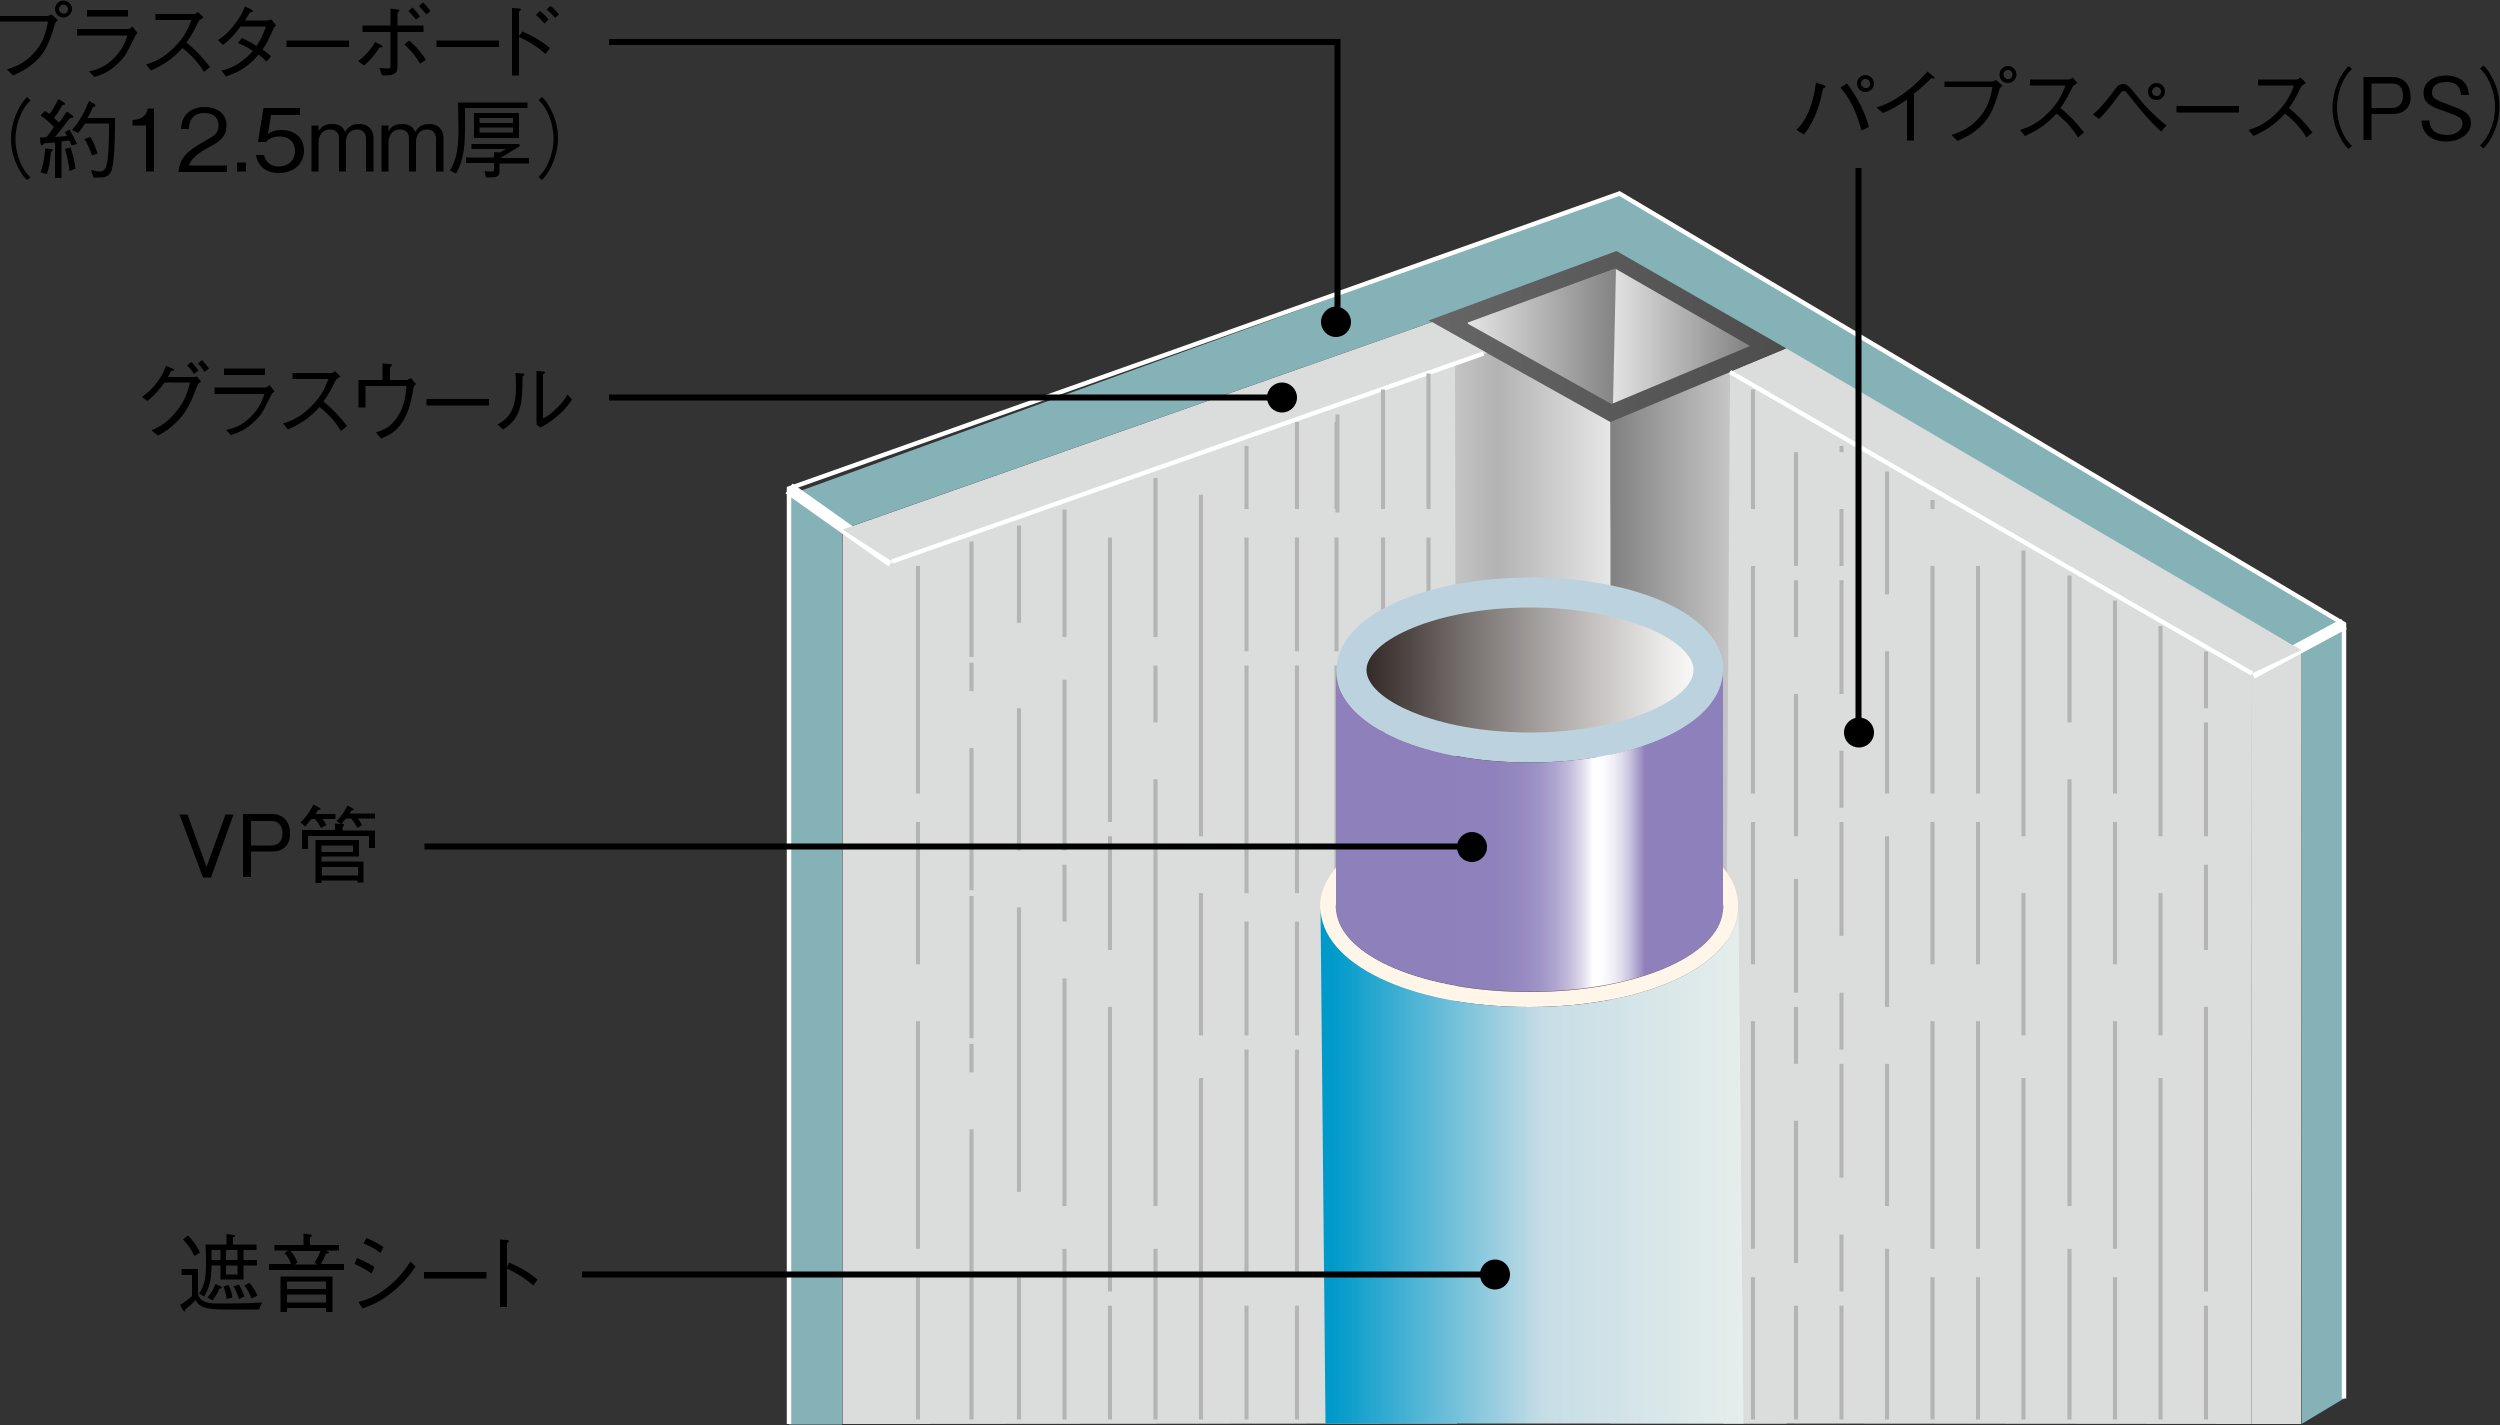 <svg version="1.1" id="レイヤー_1" xmlns="http://www.w3.org/2000/svg" x="0" y="0" viewBox="0 0 500 285" style="enable-background:new 0 0 500 285" xml:space="preserve"><rect x="0" y="0" width="500" height="285" fill="#333333" stroke="none"/><style>.st1{fill:none;stroke:#fff;stroke-width:.887}.st3{fill:#dbdcdc}.st4{fill:none;stroke:#000;stroke-width:1.203}.st13{fill:none;stroke-dasharray:68.288,8.536,28.453,11.381}.st13,.st14,.st24{stroke:#b4b4b5;stroke-width:.823}.st14{fill:none;stroke-dasharray:28.453,5.69,45.525,11.381}.st24{stroke-dasharray:22.762,5.69,45.525,2.845}.st24,.st29{fill:none}</style><g id="XMLID_165_"><path id="XMLID_170_" d="M468.8 124.8 323.9 38.7 157.8 99v185.9h10.6v-179c13.1-4.6 146.9-51.7 155.5-54.7 8 4.6 126.5 73.1 136.4 78.8v154.8l8.5-5.1V124.8z" style="fill:#84b2b7"/><path id="XMLID_169_" class="st1" d="M468.8 279.7V124.8L323.9 38.7l-166.1 59v187.1"/><path id="XMLID_168_" style="fill:#b3d0d2;stroke:#717071;stroke-width:2.417" d="M323.2 264.5V62.9"/><path id="XMLID_167_" class="st3" d="m178.4 112.3-9.9-6.4v178.9h9.9z"/><path id="XMLID_166_" class="st3" d="m450.4 134.7 9.9-4.7-.1 154.8h-9.9z"/></g><path d="M0 4.4V3.2h9.5c.1 0 .4-.1.8-.3L11.6 4c-.4.4-.5.5-.6.7-1.3 4.7-2.4 6.4-4.6 8.2-1.1.9-1.9 1.3-3.8 2.2l-1.2-1.2c1.4-.5 3.3-1.1 5.1-3 2.2-2.2 2.7-4.5 3.1-6.6H0zm11-2.6c0-.9.8-1.7 1.7-1.7s1.7.8 1.7 1.7c0 .9-.8 1.7-1.7 1.7-.9 0-1.7-.7-1.7-1.7zm2.6 0c0-.5-.4-.9-.9-.9s-.9.4-.9.9.4.9.9.9c.5.1.9-.3.9-.9zM15.4 7.1V5.8h10.2c.2 0 .6-.2.9-.5l1 1.3c-.3.4-.4.4-.5.7-1.6 3.2-1.8 3.6-2.3 4.2-2.2 2.6-3.9 3.3-5.8 3.9l-1.1-1.1c1.6-.4 3.2-.8 5.1-2.8 1.7-1.7 2.2-3.3 2.6-4.4H15.4zm10.2-3.8h-8.2V2h8.2v1.3zM40.7 3.5c-.8.5-.8.5-1 .8-1 2.1-1.5 2.9-2.4 4.2 1.6 1.3 3.2 2.9 4.7 4.9l-1.2 1c-.5-.8-1-1.6-2.2-2.9-1-1-1.6-1.5-2.1-1.9-2.2 2.4-3.9 3.4-6.3 4.5l-1-1.2c1.5-.5 3.3-1.1 5.5-3.3 2.3-2.2 3-4.1 3.6-5.6h-7.2V2.8h7.7c.3 0 .6-.2.8-.4l1.1 1.1zM55.2 5.1l-.4.4c-1.3 2.9-1.5 3.3-2.3 4.4.6.4 1.2.8 1.7 1.4l-.9 1c-.7-.7-1.1-1-1.6-1.4-.6.7-1.4 1.7-2.8 2.6-1.5 1.1-2.7 1.4-3.7 1.8l-.9-1.2c.9-.2 2-.5 3.4-1.4 1.4-.9 2.2-1.8 2.9-2.5-.9-.6-1.6-1-3-1.6l.8-1c1.6.8 2.5 1.3 2.9 1.6 1.2-1.8 1.6-3.1 1.9-3.9h-5.1c-1.6 2.2-2.7 3.1-3.5 3.7l-1-1c1.1-.7 2.1-1.5 3.6-3.5 1.2-1.6 1.5-2.6 1.8-3.2l1.3.6c.2.1.3.2.3.3 0 .2-.4.3-.6.3-.3.5-.4.6-1 1.6h4.2c.3 0 .8-.1 1.1-.2l.9 1.2zM57.3 9.4V8.1h12.5v1.3H57.3zM71.6 12.2c.6-.4 1.1-.8 2.1-1.9.9-1.1 1.1-1.5 1.3-1.9l1.2.6c.2.1.3.2.3.3 0 .2-.3.2-.6.2-.5.8-1.7 2.5-3.1 3.6l-1.2-.9zm6.5-5.8h-5.6V5.1h5.6V1.7l1.4.2c.3 0 .4.1.4.2s-.1.2-.4.4v2.6h5.2v1.3h-5.2v6.5c0 1.1 0 1.8-1.3 2.1-.4.1-1.3.1-1.8.1l-.5-1.5c.3 0 1.1.1 1.6.1s.6-.1.6-.7V6.4zm3.7 1.7c1.6 1.3 2.7 2.8 3.4 3.9l-1.2.7c-1.1-1.9-2.4-3.1-3.1-3.8l.9-.8zm1.4-4.2c-.2-.2-1-1.2-1.5-1.7l.8-.7c.5.5 1.1 1.2 1.5 1.8l-.8.6zm2.1-1c-.2-.2-1-1.2-1.5-1.7l.8-.7c.5.4 1.1 1.2 1.5 1.7l-.8.7zM87.3 9.4V8.1h12.5v1.3H87.3zM104.5 6.3c2.9 1.3 4.1 2.2 5.5 3.3l-.9 1.2c-1.9-1.7-3.7-2.7-5.3-3.4v7.7h-1.4V1.6l1.4.1c.1 0 .4 0 .4.2 0 .1-.3.3-.4.4v4.9l.7-.9zm4.4-1.6c-.5-.6-1.2-1.3-1.7-1.7l.8-.8c.7.5 1.4 1.3 1.7 1.7l-.8.8zm2.1-1.1c-.4-.6-1.2-1.3-1.7-1.7l.8-.7c.6.4 1.3 1.2 1.7 1.7l-.8.7zM6.1 20.1c-.7.7-1.1 1.2-1.6 2.1-.9 1.7-1.4 3.7-1.4 5.6 0 1.9.5 3.9 1.4 5.6.5.9.9 1.4 1.6 2.1l-.7.5c-.7-.7-1.1-1.2-1.6-2.2-1.1-1.9-1.6-4-1.6-6.1s.6-4.2 1.6-6.1c.5-.9.9-1.4 1.6-2.2l.7.7zM14.3 29.1c-.2-.4-.2-.6-.4-1-.2 0-1.1.1-1.6.2v7.3H11v-7.1c-.3 0-1.4.1-2.3.2 0 .1-.1.4-.3.4-.1 0-.2-.1-.3-.4L8 27.5c.3 0 1.1 0 1.3-.1.2-.2.3-.3.8-1 .1-.2.5-.7.7-1-.8-.8-1.7-1.7-2.7-2.3l.9-.9c.4.2.8.5.9.6.4-.5.9-1.3 1.8-3l1.1.7c.1.1.2.2.2.3 0 .2-.4.2-.5.2-.6 1-1 1.7-1.7 2.6.2.1.8.8 1 .9.6-.7 1.1-1.6 1.6-2.2l1 .7c.1.1.3.3.3.4 0 .2-.2.2-.7.2-2 2.6-2.5 3.2-3 3.8.9-.1 1.7-.1 2.4-.2-.2-.4-.3-.5-.4-.8l.9-.5c.7 1.2 1.1 2 1.5 2.9l-1.1.3zm-4.1 1.2c-.2 2.1-.4 3.3-.8 4.5l-1.3-.3c.5-1.3.9-3.4.9-4.8l1.2.1c.1 0 .3 0 .3.2.1.2-.1.3-.3.3zm3.7 3.9c-.2-1.8-.6-3.3-.9-4.4l1.1-.3c.4 1.2.8 2.5 1 4.2l-1.2.5zm8.5-.4c-.4 1.6-1.6 1.7-2.4 1.7h-1.3l-.5-1.5c1 .2 1.3.3 1.7.3 1.2 0 1.4-1 1.6-2.2.3-2.3.3-4.8.3-7.4H17c-.6.9-.9 1.4-1.4 1.9l-1.2-.6c1.6-1.8 2.5-3.6 3.4-5.8l1.1.6c.1.1.2.2.2.3 0 .2-.4.3-.5.3-.3.7-.7 1.5-1.1 2.2H23c0 2.5 0 7.9-.6 10.2zm-4-2.7c-.4-1.3-.9-2.2-1.5-3.3l1.2-.4c.8 1.4 1.1 2.3 1.4 3.3l-1.1.4zM29.2 34.3v-9.2h-2.7V24c1.1-.1 2.5-.2 3.1-2.3h1.2v12.6h-1.6zM35.7 34.3c.3-3 2.1-4.3 5.3-6.1 1.9-1.1 2.7-1.5 2.7-3.1 0-2-1.6-2.5-2.8-2.5-3 0-3.1 2.5-3.1 3.2h-1.6c.1-.7.1-1.9 1.1-3 1.2-1.3 3-1.4 3.6-1.4 1.8 0 4.4.8 4.4 3.7 0 2.2-1.3 3.2-3.6 4.4-3.2 1.7-3.6 2.8-3.9 3.6h7.6v1.3h-9.7zM47.4 34.3v-1.8h1.8v1.8h-1.8zM55.8 34.6c-2.7 0-4.2-1.4-4.6-3.6h1.6c.3 1.5 1.5 2.3 2.9 2.3 1.8 0 3.3-1.1 3.3-3.1 0-.6-.2-2.9-3.1-2.9-.8 0-2 .2-2.7 1.1h-1.6l1.1-6.8H60V23h-5.8l-.6 3.8c.4-.3 1.2-.8 2.7-.8 2.6 0 4.5 1.5 4.5 4.2-.1 2.9-2.4 4.4-5 4.4zM73.2 34.3v-6.5c0-.7-.3-1.9-1.7-1.9-2.3 0-2.3 2.2-2.3 2.4v6h-1.4v-6.6c0-1.5-1.1-1.8-1.8-1.8-2.2 0-2.3 2.3-2.3 2.5v5.9h-1.4v-9.2h1.4v1.2c.4-.8 1.1-1.5 2.7-1.5 1.9 0 2.4 1 2.6 1.6.5-.7 1.1-1.6 2.8-1.6 2.2 0 2.9 1.5 2.9 2.8v6.7h-1.5zM87.2 34.3v-6.5c0-.7-.3-1.9-1.7-1.9-2.3 0-2.3 2.2-2.3 2.4v6h-1.4v-6.6c0-1.5-1.1-1.8-1.8-1.8-2.2 0-2.3 2.3-2.3 2.5v5.9h-1.4v-9.2h1.4v1.2c.4-.8 1.1-1.5 2.7-1.5 1.9 0 2.4 1 2.6 1.6.5-.7 1.1-1.6 2.8-1.6 2.2 0 2.9 1.5 2.9 2.8v6.7h-1.5zM93 21.6v3.3c0 3.8-.1 6.9-1.8 9.8l-1.2-.6c1.4-2.4 1.7-4.7 1.7-8.4 0-1.7-.1-4.6-.1-5.2h13.9v1.1H93zm6.9 10.9v1.8c0 1.1-.6 1.2-2.7 1.2l-.3-1.3c.4.1 1 .1 1.4.1.4 0 .5-.1.5-.4v-1.3h-5.6v-1.1h5.6v-1.1l1.1.1c.6-.3.8-.4 1.3-.7h-6.9v-1h9.5l.2.4c-1.3.8-2.1 1.3-3.9 2.4h5.7v1.1h-5.9zm-5.1-4.9v-5h9v5h-9zm7.8-4h-6.7v1h6.7v-1zm0 1.9h-6.7v1h6.7v-1zM107.7 35.4c.7-.7 1.1-1.2 1.6-2.1.9-1.7 1.4-3.7 1.4-5.6 0-1.9-.5-3.9-1.4-5.6-.5-.9-.9-1.4-1.6-2.1l.7-.6c.7.7 1.1 1.2 1.6 2.2 1.1 1.9 1.6 4 1.6 6.1s-.6 4.2-1.6 6.1c-.5.9-.9 1.4-1.6 2.2l-.7-.6zM42.2 175.5h-1.6l-4.7-12.6h1.6l3.8 10.5 3.8-10.5h1.6l-4.5 12.6zM54.5 170.3h-4.3v5.1h-1.6v-12.6h5.8c2.1 0 3.6 1.4 3.6 3.8.1 2.2-1.2 3.7-3.5 3.7zm-.2-6.1h-4.1v4.9h4.1c1.6 0 2.2-1.2 2.2-2.4 0-1.6-.8-2.5-2.2-2.5zM67.1 162.8v1h-2.6c.3.4.5.7.8 1.2l-1.1.6c-.3-.6-.6-1.1-1.2-1.8h-.7c-.6.7-.9 1.1-1.3 1.5l-.9-.8c1-1 1.8-2 2.6-3.6l1.1.6c.2.1.3.2.3.3 0 .2-.3.2-.5.2-.2.3-.3.5-.5.8h4zm3.5-1.1c.1.1.2.1.2.2s-.2.2-.5.2c-.1.2-.3.4-.4.6H75v1h-3.4c.4.6.6.9.8 1.3l-.9.6c-.6-1.1-.9-1.5-1.3-1.9h-1c-.4.4-.6.7-.9 1.1.5 0 .5 0 .5.2s-.1.2-.3.4v.7H75v3.5h-1.2v-2.4H61.6v2.6h-1.2V166H67v-1.3l1.2.1-.9-.6c1.2-1.2 1.7-2.1 2.2-3.1l1.1.6zm-6.3 14.4v.5h-1.2V168h8.7v3.3h-7.5v1h8.4v4.2h-1.2v-.4h-7.2zm6.3-5.7v-1.3h-6.3v1.3h6.3zm1 3h-7.2v1.7h7.2v-1.7z"/><g id="XMLID_158_"><g id="XMLID_159_"><path id="XMLID_160_" d="M270.2 64.4c0 1.7-1.4 3-3 3-1.7 0-3-1.4-3-3 0-1.7 1.4-3.1 3-3.1 1.7.1 3 1.5 3 3.1z"/></g></g><path d="M38.7 75.4c.2 0 .3 0 .7-.1l.8 1c-.6.4-.7.7-.8 1-1.4 3.7-2.3 5.4-4.3 7.3-1.1 1.1-2 1.7-3.5 2.5l-1.3-1c1.5-.7 3.3-1.6 5.1-4 1.8-2.2 2.2-4.1 2.6-5.6h-5.1c-.8 1.1-1.5 2.1-3.4 3.7l-1.1-.8c.9-.7 2-1.5 3.2-3.2 1-1.4 1.3-2.3 1.6-3l1.3.5c.3.1.3.2.3.3 0 .1-.2.2-.6.2l-.6 1.2h5.1zm-.4-3c.4.4.9 1.1 1.4 1.7l-.9.7c-.2-.3-.7-1.1-1.4-1.7l.9-.7zm2.1-.4c.5.5 1.1 1.3 1.4 1.7l-.9.7c-.3-.5-.7-1.1-1.3-1.7l.8-.7zM42.9 78.8v-1.3H53c.2 0 .6-.2.9-.5l1 1.3c-.4.3-.5.4-.6.6-1.6 3.2-1.8 3.6-2.3 4.2-2.2 2.6-3.9 3.3-5.8 3.9l-1-1c1.6-.4 3.2-.8 5.1-2.8 1.7-1.7 2.2-3.3 2.6-4.4h-10zM53 75h-8.2v-1.3H53V75zM68.1 75.3c-.8.5-.8.5-1 .8-1 2.1-1.5 2.9-2.4 4.2 1.6 1.3 3.2 2.9 4.7 4.9l-1.2 1c-.5-.8-1-1.6-2.2-2.9-1-1-1.6-1.5-2.1-1.9-2.2 2.4-3.9 3.4-6.3 4.5l-1-1.2c1.5-.5 3.3-1.1 5.5-3.3 2.3-2.2 3-4.1 3.6-5.6h-7.2v-1.2h7.7c.3 0 .6-.2.8-.4l1.1 1.1zM76.5 72.7l1.4.1c.3 0 .5.1.5.2s-.1.1-.4.5V76h3.4c.1 0 .2-.1.8-.4l1 1.2c-.4.4-.4.5-.5.7-.3 1.8-.6 3.8-1.6 5.8-1.4 2.8-2.9 3.6-4.9 4.4l-1-1.2c1.4-.5 2.9-1 4.2-3 1.4-2 1.7-4 1.9-6.3h-8.2v4.3h-1.4V76h4.8v-3.3zM85.3 81.1v-1.3h12.5v1.3H85.3zM99.5 84.9c1.7-1 3.7-2.2 3.7-7.6 0-1.1-.1-2.1-.1-2.7l1.4.1c.1 0 .4 0 .4.2 0 .1 0 .1-.4.4 0 3.2-.1 4.2-.3 5.4-.7 3.2-2.1 4.2-3.6 5.2l-1.1-1zm7.8-10.7 1.4.1c.2 0 .3.1.3.2s-.1.1-.4.4v8.8c.8-.4 1.6-.9 2.9-2.2 1.2-1.2 1.6-1.9 2-2.6l.9 1c-.6.9-1.2 1.8-2.8 3.2-1.6 1.4-2.6 1.9-3.5 2.4l-.8-.6V74.2zM359.3 26c.9-1 1.8-2 2.7-4.4.8-2.2 1-3.8 1.2-5.1l1.5.5c.2.1.4.2.4.3 0 .2-.2.3-.5.4-.2.9-.4 2.1-.9 3.6-1.1 3.3-2.3 4.8-2.9 5.6l-1.5-.9zm10.1-9.3c.8 1.1 1.7 2.3 2.8 4.5 1 2.1 1.3 3.2 1.6 4.2l-1.5.7c-.5-1.7-1.4-5.3-4.2-8.6l1.3-.8zm2 0c0-1 .8-1.7 1.7-1.7.9 0 1.7.8 1.7 1.7s-.8 1.7-1.7 1.7c-.9 0-1.7-.7-1.7-1.7zm2.6 0c0-.5-.4-.9-.9-.9s-.9.4-.9.9.5.9.9.9c.5.1.9-.3.9-.9zM381.4 28.3v-8.4c-2 1.4-3.3 2.1-4.8 2.7l-1.3-1.1c1.5-.5 3-1 5.7-3 2.4-1.8 3.6-3.2 4.5-4.2l1.2 1c.1 0 .2.2.2.3 0 .1 0 .1-.2.1-.1 0-.2 0-.4-.1-1.4 1.4-1.9 1.9-3.5 3.1v9.4h-1.4zM388.9 17.5v-1.2h9.5c.1 0 .4-.1.8-.3l1.3 1.1c-.4.4-.5.5-.6.7-1.3 4.7-2.4 6.4-4.6 8.2-1.1.9-1.9 1.3-3.8 2.2l-1.2-1.2c1.4-.5 3.3-1.1 5.1-3 2.2-2.2 2.7-4.5 3.1-6.6h-9.6zm11-2.6c0-.9.8-1.7 1.7-1.7s1.7.8 1.7 1.7c0 .9-.8 1.7-1.7 1.7-1 0-1.7-.7-1.7-1.7zm2.6 0c0-.5-.4-.9-.9-.9s-.9.4-.9.9.4.9.9.9c.5.1.9-.4.9-.9zM415.5 16.6c-.8.5-.8.5-1 .8-1 2.1-1.5 2.9-2.4 4.2 1.6 1.3 3.2 2.9 4.7 4.9l-1.2 1c-.5-.8-1-1.6-2.2-2.9-1-1-1.6-1.5-2.1-1.9-2.2 2.4-3.9 3.4-6.3 4.5l-1-1.2c1.5-.5 3.3-1.1 5.5-3.3 2.3-2.2 3-4.1 3.6-5.6H406v-1.2h7.7c.3 0 .6-.2.8-.4l1 1.1zM418.6 22.9c1.8-1.6 2.8-2.9 4.6-5.3.4-.6 1-.8 1.4-.8.7 0 1.3.5 1.9 1.3 1.8 2.2 2.8 3.5 4.7 5.2.5.5 1 .9 2.1 1.8l-1.1 1.2c-.9-.9-2.1-1.9-4.4-4.7-.4-.5-2.2-2.8-2.6-3.2-.1-.1-.3-.2-.5-.2-.3 0-.5.3-.9.8-1.6 2.2-2.6 3.4-4 4.8l-1.2-.9zm11-4.6c0-.9.7-1.7 1.7-1.7.9 0 1.7.7 1.7 1.7s-.8 1.7-1.7 1.7c-1 0-1.7-.7-1.7-1.7zm2.6 0c0-.5-.4-.9-.9-.9s-.9.5-.9.9c0 .5.4.9.9.9.5.1.9-.4.9-.9zM435.3 22.5v-1.3h12.5v1.3h-12.5zM461.2 16.6c-.8.5-.8.5-1 .8-1 2.1-1.5 2.9-2.4 4.2 1.6 1.3 3.2 2.9 4.7 4.9l-1.2 1c-.5-.8-1-1.6-2.2-2.9-1-1-1.6-1.5-2.1-1.9-2.2 2.4-3.9 3.4-6.3 4.5l-1-1.2c1.5-.5 3.3-1.1 5.5-3.3 2.3-2.2 3-4.1 3.6-5.6h-7.2v-1.2h7.7c.3 0 .6-.2.8-.4l1.1 1.1zM470.4 13.8c-.7.7-1.1 1.2-1.6 2.1-.9 1.7-1.4 3.7-1.4 5.6 0 1.9.5 3.9 1.4 5.6.5.9.9 1.4 1.6 2.1l-.7.6c-.7-.7-1.1-1.2-1.6-2.2-1.1-1.9-1.6-4-1.6-6.1s.6-4.2 1.6-6.1c.5-.9.9-1.4 1.6-2.2l.7.6zM478.6 22.8h-4.3V28h-1.6V15.4h5.8c2.1 0 3.6 1.4 3.6 3.8.2 2.1-1.2 3.6-3.5 3.6zm-.2-6.1h-4.1v4.9h4.1c1.6 0 2.2-1.2 2.2-2.4 0-1.6-.7-2.5-2.2-2.5zM489.2 28.3c-1.1 0-3-.2-4.2-1.9-.6-.9-.7-1.7-.7-2.3h1.6c0 .5.1 1.5 1 2.2.8.6 2 .7 2.5.7 2 0 3.1-1.2 3.1-2.3 0-1.1-.6-1.4-3.4-2.4-2.5-.8-4.4-1.5-4.4-3.7s2-3.5 4.6-3.5c.8 0 2.8.2 3.8 1.7.6.9.6 1.7.7 2.2h-1.6c-.1-.8-.2-2.6-2.9-2.6-1.9 0-2.9.8-2.9 2.1 0 1.2.6 1.4 3.7 2.6 2.8 1 4.1 1.7 4.1 3.6-.1 2.2-2.4 3.6-5 3.6zM496 29.1c.7-.7 1.1-1.2 1.6-2.1.9-1.7 1.4-3.7 1.4-5.6 0-1.9-.5-3.9-1.4-5.6-.5-.9-.9-1.4-1.6-2.1l.7-.6c.7.7 1.1 1.2 1.6 2.2 1.1 1.9 1.6 4 1.6 6.1s-.6 4.2-1.6 6.1c-.5.9-.9 1.4-1.6 2.2l-.7-.6z"/><path id="XMLID_153_" class="st4" d="M267.5 64.4v-56H121.8"/><path d="M39.6 253.9v4.4c0 2 1.7 2.4 4 2.4 6 0 7-.1 8.8-.2l-.6 1.4h-6.5c-3.1 0-5.3-.1-6.2-1.9-.7.8-1.2 1.3-2 1.8-.1.4-.1.5-.2.5s-.2-.1-.3-.3l-.6-1c.8-.5 1.4-.9 2.4-1.8V255h-2.1v-1.2h3.3zm-.7-2.7c-.7-1.4-1.3-2.3-2.3-3.3l1-.8c.9.9 1.6 1.8 2.4 3.4l-1.1.7zm12.4-1.2h-2.6v2h2.7v1.1h-2.7v2.8h-4.6v-2.8h-1.8c0 3-.5 4.6-1.5 6.2l-1-.6c.8-1.2 1.4-2.3 1.4-5.7 0-1.3 0-2.7-.1-4.1h4.2v-2.1l1.4.2c.3 0 .3.1.3.2s-.1.2-.4.3v1.4h4.7v1.1zm-9.8 9.5c.6-.7 1.1-1.4 1.6-2.7l1.1.5c.1.1.2.1.2.2 0 .2-.2.2-.5.2-.5 1.2-1.1 2-1.4 2.4l-1-.6zm2.6-9.5h-1.8v2h1.8v-2zm1.2 9.8c-.1-1-.3-1.7-.6-2.5l1-.3c.4.7.6 1.4.8 2.5l-1.2.3zm2.2-9.8h-2.3v2h2.3v-2zm0 3.1h-2.3v1.8h2.3v-1.8zm.3 6.7c-.4-1.3-.9-2.2-1.1-2.5l1.1-.4c.3.6.7 1.3 1.1 2.4l-1.1.5zm2.5-.1c-.4-1.1-.8-1.8-1.4-2.6l1-.5c.7.8 1.1 1.5 1.6 2.5l-1.2.6zM53.8 254v-1.2h4.4c-.3-1-.7-1.5-1.3-2.2l.8-.5h-2.8V249h5.8v-2.3l1.4.2c.1 0 .3.1.3.2 0 .2-.3.3-.4.4v1.5h5.8v1.1h-2.6l.4.2c.1.1.2.1.2.2 0 .2-.4.2-.6.2-.3.8-.6 1.4-1 2.1h4.6v1.2h-15zm11.4 8.3v-.7h-7.8v.8h-1.3v-7.1h10.4v7.1h-1.3zm0-6h-7.8v1.5h7.8v-1.5zm0 2.6h-7.8v1.6h7.8v-1.6zm-7.1-8.7c.4.4.8.9 1.4 2.3l-.5.4h4.5l-.6-.4c.5-.7.8-1.3 1.2-2.3h-6zM71.4 251.6c.9.4 2.3 1 3.5 1.8l-.6 1.3c-1-.7-1.8-1.2-3.4-1.9l.5-1.2zm11.7 1.7c-.9 1.3-2.1 3.1-4.6 5.1-2.6 2.1-4.4 2.7-6 3.3l-.8-1.3c1.3-.4 3-.8 5.5-2.7 2.7-2.1 3.9-3.9 4.9-5.4l1 1zm-9.8-5.7c1 .4 2.3 1.1 3.4 1.8l-.6 1.2c-.8-.6-1.6-1.2-3.4-1.9l.6-1.1zM84.8 255.7v-1.3h12.5v1.3H84.8zM101.8 252.5c2.9 1.3 4.1 2.1 5.7 3.4l-.8 1.2c-.5-.4-1.2-1-2.4-1.8-1.4-.9-2.2-1.2-2.9-1.6v7.7H100v-13.5l1.3.1c.1 0 .5 0 .5.2 0 .1-.1.2-.4.4v4.9l.4-1z"/><path id="XMLID_150_" style="fill:none;stroke:#fff;stroke-width:2.267" d="m450.4 134.7 18.4-9.9"/><g id="XMLID_142_"><linearGradient id="XMLID_2_" gradientUnits="userSpaceOnUse" x1="293.094" y1="97.239" x2="324.102" y2="97.239"><stop offset="0" style="stop-color:#e6e6e6"/><stop offset="1" style="stop-color:gray"/></linearGradient><path id="XMLID_149_" style="fill:url(#XMLID_2_)" d="m323.7 129.8-29.3 11.4-.9-76.8 29.7-11.2z"/><linearGradient id="XMLID_3_" gradientUnits="userSpaceOnUse" x1="321.507" y1="99.976" x2="350.598" y2="99.976"><stop offset="0" style="stop-color:#e6e6e6"/><stop offset="1" style="stop-color:gray"/></linearGradient><path id="XMLID_148_" style="fill:url(#XMLID_3_)" d="m321.5 130.6 27.8 15.9 1.3-77.4-27.4-15.6z"/><linearGradient id="XMLID_4_" gradientUnits="userSpaceOnUse" x1="321.985" y1="108.56" x2="286.262" y2="108.56"><stop offset="0" style="stop-color:#e6e6e6"/><stop offset=".626" style="stop-color:#b3b3b3"/><stop offset=".988" style="stop-color:#ccc"/></linearGradient><path id="XMLID_147_" style="fill:url(#XMLID_4_)" d="m322.1 152.7-35.7-14.8V64.4l35.7 20z"/><linearGradient id="XMLID_5_" gradientUnits="userSpaceOnUse" x1="357.14" y1="177.209" x2="322.041" y2="177.209"><stop offset="0" style="stop-color:#e6e6e6"/><stop offset="1" style="stop-color:gray"/></linearGradient><path id="XMLID_146_" style="fill:url(#XMLID_5_)" d="M357.3 284.7h-35.2V84l35.2-14.3z"/><linearGradient id="XMLID_7_" gradientUnits="userSpaceOnUse" x1="285.716" y1="67.295" x2="357.297" y2="67.295"><stop offset="0" style="stop-color:#666"/><stop offset="1" style="stop-color:#4d4d4d"/></linearGradient><path id="XMLID_143_" d="m323 53.7 27 15.5-27.7 11.6-29-16.2L323 53.7m.3-3.5-37.6 13.9 36.4 20.3 35.2-14.7-34-19.5z" style="fill:url(#XMLID_7_)"/></g><path id="XMLID_141_" class="st3" d="M344.7 284.7 346 74.4l104.4 60.3-.1 150.1z"/><path id="XMLID_140_" class="st3" d="m346 74.4 104.4 60.3 9.9-4.7-103-60.3z"/><path id="XMLID_139_" class="st1" d="M346 74.4c7.4 4.3 95.1 55 104.4 60.3"/><path id="XMLID_138_" style="fill:none;stroke:#fff;stroke-width:2.417" d="m178.4 112.3-20.6-14.6"/><path id="XMLID_137_" class="st3" d="m297.4 70.6-119 41.7-9.9-6.4 117.9-41.5z"/><path id="XMLID_136_" class="st3" d="M291.4 284.7 291 72.5l-112.6 39.8v172.5z"/><path id="XMLID_135_" class="st1" d="M178.4 112.3c12.2-4.3 110.3-38.8 118.3-41.6"/><g id="XMLID_110_"><path id="XMLID_134_" style="fill:none;stroke:#b4b4b5;stroke-width:.823;stroke-dasharray:22.762,2.845,56.906,11.381,17.072,5.69" d="M441.2 283.9V130.3"/><path id="XMLID_133_" class="st13" d="M432.1 283.9V125.2"/><path id="XMLID_132_" class="st14" d="M423 283.9V120.1"/><path id="XMLID_131_" style="fill:none;stroke:#b4b4b5;stroke-width:.823;stroke-dasharray:34.144,8.536,85.359,11.381" d="M413.9 283.9V115.1"/><path id="XMLID_130_" class="st13" d="M404.7 283.9V110.1"/><path id="XMLID_129_" class="st14" d="M395.6 283.9V105"/><path id="XMLID_128_" class="st14" d="M386.5 283.9V100"/><path id="XMLID_127_" style="fill:none;stroke:#b4b4b5;stroke-width:.823;stroke-dasharray:34.144,8.536,28.453,11.381" d="M377.4 283.9V94.3"/><path id="XMLID_126_" style="fill:none;stroke:#b4b4b5;stroke-width:.823;stroke-dasharray:22.762,2.845,11.381,11.381" d="M368.3 283.9V89.2"/><path id="XMLID_125_" style="fill:none;stroke:#b4b4b5;stroke-width:.823;stroke-dasharray:22.762,8.536,28.453,11.381,11.381,2.845" d="M359.2 283.9V83"/><path id="XMLID_124_" class="st14" d="M350.6 283.9v-206"/><path id="XMLID_123_" style="fill:none;stroke:#b4b4b5;stroke-width:.823;stroke-dasharray:28.453,17.072,56.906,11.381" d="M203.8 283.9V105.1"/><path id="XMLID_122_" style="fill:none;stroke:#b4b4b5;stroke-width:.823;stroke-dasharray:28.453,1.138,28.453,11.381,5.69,1.138" d="M194.3 283.9V108.3"/><path id="XMLID_121_" class="st14" d="M183.6 283.9V112.1"/><path id="XMLID_120_" style="fill:none;stroke:#b4b4b5;stroke-width:.823;stroke-dasharray:34.144,8.536,45.525,11.381,11.381,2.845" d="M212.9 283.9v-182"/><path id="XMLID_119_" style="fill:none;stroke:#b4b4b5;stroke-width:.823;stroke-dasharray:22.762,2.845,56.906,11.381" d="M222 283.9V98.7"/><path id="XMLID_118_" style="fill:none;stroke:#b4b4b5;stroke-width:.823;stroke-dasharray:34.144,8.536,85.359,11.381,11.381,5.69" d="M231.1 283.9V95.6"/><path id="XMLID_117_" class="st13" d="M240.2 283.9V92.4"/><path id="XMLID_116_" class="st24" d="M249.3 283.9V89.2"/><path id="XMLID_115_" class="st24" d="M259.4 283.9V84.4"/><path id="XMLID_114_" class="st24" d="M267.3 283.9V84.4"/><path id="XMLID_113_" class="st24" d="M276.6 283.9v-206"/><path id="XMLID_112_" class="st24" d="M285.7 283.9V74.7"/><path id="XMLID_111_" style="fill:none;stroke:#b4b4b5;stroke-width:.823" d="M267.5 102.5V82.9"/></g><g id="XMLID_70_"><path id="XMLID_109_" d="M267.3 134c0 10.5 16.6 18.5 38.7 18.5 22 0 38.7-7.9 38.7-18.5s-16.6-18.5-38.7-18.5c-22.1.1-38.7 8-38.7 18.5z" style="fill:#bcd3df"/><g id="XMLID_74_"><path id="XMLID_100_" d="M344.6 180.6c0 .3.1.5.1.8 0 .3-.1.5-.1.8v.5-.5c-.9 9.1-17.5 16.2-38.7 16.2-21.1 0-37.7-7-38.7-16.2v.5-.5c0-.3-.1-.5-.1-.8 0-.3.1-.5.1-.8h77.4z" style="fill:#656464"/><linearGradient id="XMLID_8_" gradientUnits="userSpaceOnUse" x1="-1248.327" y1="-350.702" x2="-1127.902" y2="-350.702" gradientTransform="translate(1068.423 391.827) scale(.643)"><stop offset=".233" style="stop-color:#8d80bb"/><stop offset=".426" style="stop-color:#8f82bc"/><stop offset=".496" style="stop-color:#9589c0"/><stop offset=".545" style="stop-color:#9f94c6"/><stop offset=".585" style="stop-color:#afa5cf"/><stop offset=".62" style="stop-color:#c2bbdb"/><stop offset=".65" style="stop-color:#dbd7e9"/><stop offset=".677" style="stop-color:#f7f6fa"/><stop offset=".683" style="stop-color:#fff"/><stop offset=".709" style="stop-color:#fcfbfd"/><stop offset=".733" style="stop-color:#f2f0f7"/><stop offset=".755" style="stop-color:#e1deed"/><stop offset=".777" style="stop-color:#cac4df"/><stop offset=".798" style="stop-color:#aca2cd"/><stop offset=".817" style="stop-color:#8d80bb"/></linearGradient><path id="XMLID_99_" d="M344.6 180.6V134c0 10.5-16.6 18.5-38.7 18.5-22 0-38.7-7.9-38.7-18.5v48.1c.9 9.1 17.5 16.2 38.7 16.2 21.1 0 37.8-7 38.7-16.2v-1.5z" style="fill:url(#XMLID_8_)"/><path id="XMLID_94_" class="st29" d="M267.2 181.4c0 .3.1.5.1.8v-1.5c0 .2-.1.4-.1.7z"/><path id="XMLID_93_" class="st29" d="M344.7 181.4c0-.3-.1-.5-.1-.8v1.5c0-.2.1-.4.1-.7z"/><path id="XMLID_88_" class="st29" d="M305.9 164.5c-21.1 0-37.7 7-38.7 16.1v1.5c.9 9.1 17.5 16.2 38.7 16.2 21.1 0 37.8-7 38.7-16.2v-1.5c-.9-9.1-17.5-16.1-38.7-16.1z"/><path id="XMLID_83_" d="M344.6 173.5v7.1c0 .3.1.5.1.8 0 .3-.1.5-.1.8v.5-.5c-.9 9.1-17.5 16.2-38.7 16.2-21.1 0-37.7-7-38.7-16.2v.5-.5c0-.3-.1-.5-.1-.8 0-.3.1-.5.1-.8v-7.1c-2 2.4-3.2 5.1-3.2 7.9 0 11.4 18 20 41.8 20 23.8 0 41.8-8.6 41.8-20 .1-2.8-1-5.5-3-7.9z" style="fill:#fff6e9"/></g><g id="XMLID_72_"><linearGradient id="XMLID_9_" gradientUnits="userSpaceOnUse" x1="-1115.5" y1="-246.745" x2="-1247.021" y2="-246.745" gradientTransform="translate(1068.423 391.827) scale(.643)"><stop offset="0" style="stop-color:#e7efec"/><stop offset=".5" style="stop-color:#c7dde6"/><stop offset="1" style="stop-color:#009aca"/></linearGradient><path id="XMLID_73_" d="M347.7 181.4c0 11.4-18 20-41.8 20-23.8 0-41.8-8.6-41.8-20l1 103.3h83.6l-1-103.3z" style="fill:url(#XMLID_9_)"/></g><linearGradient id="XMLID_10_" gradientUnits="userSpaceOnUse" x1="-1164.966" y1="-421.528" x2="-1282.451" y2="-421.528" gradientTransform="matrix(.628 0 0 .628 1073.719 398.76)"><stop offset="0" style="stop-color:#fff"/><stop offset=".112" style="stop-color:#eeedec"/><stop offset=".338" style="stop-color:#c0bdbc"/><stop offset=".659" style="stop-color:#77716f"/><stop offset="1" style="stop-color:#231815"/></linearGradient><path id="XMLID_71_" d="M273.3 134c0-5.9 14-12.5 32.7-12.5 18.7 0 32.7 6.6 32.7 12.5s-14 12.5-32.7 12.5c-18.8 0-32.7-6.6-32.7-12.5z" style="fill:url(#XMLID_10_)"/></g><g id="XMLID_57_"><path id="XMLID_69_" class="st4" d="M84.9 169.3h209.4"/><path id="XMLID_68_" d="M297.4 169.4c0 1.7-1.4 3-3 3-1.7 0-3-1.3-3-3s1.4-3 3-3 3 1.3 3 3z"/><path id="XMLID_67_" d="M374.8 146.5c0 1.7-1.4 3-3 3-1.7 0-3-1.3-3-3s1.4-3 3-3 3 1.3 3 3z"/></g><g id="XMLID_53_"><g id="XMLID_55_"><path id="XMLID_56_" d="M259.4 79.5c0 1.7-1.4 3-3 3-1.7 0-3-1.4-3-3 0-1.7 1.4-3 3-3 1.7 0 3 1.4 3 3z"/></g><path id="XMLID_54_" class="st4" d="M256.4 79.5H121.8"/></g><g id="XMLID_6_"><path id="XMLID_52_" class="st4" d="M116.4 254.9h182.5"/><path id="XMLID_51_" d="M302 254.9c0 1.7-1.4 3-3 3-1.7 0-3-1.3-3-3s1.4-3 3-3c1.7 0 3 1.3 3 3z"/></g><path class="st4" d="M371.7 146.5V33.6"/></svg>